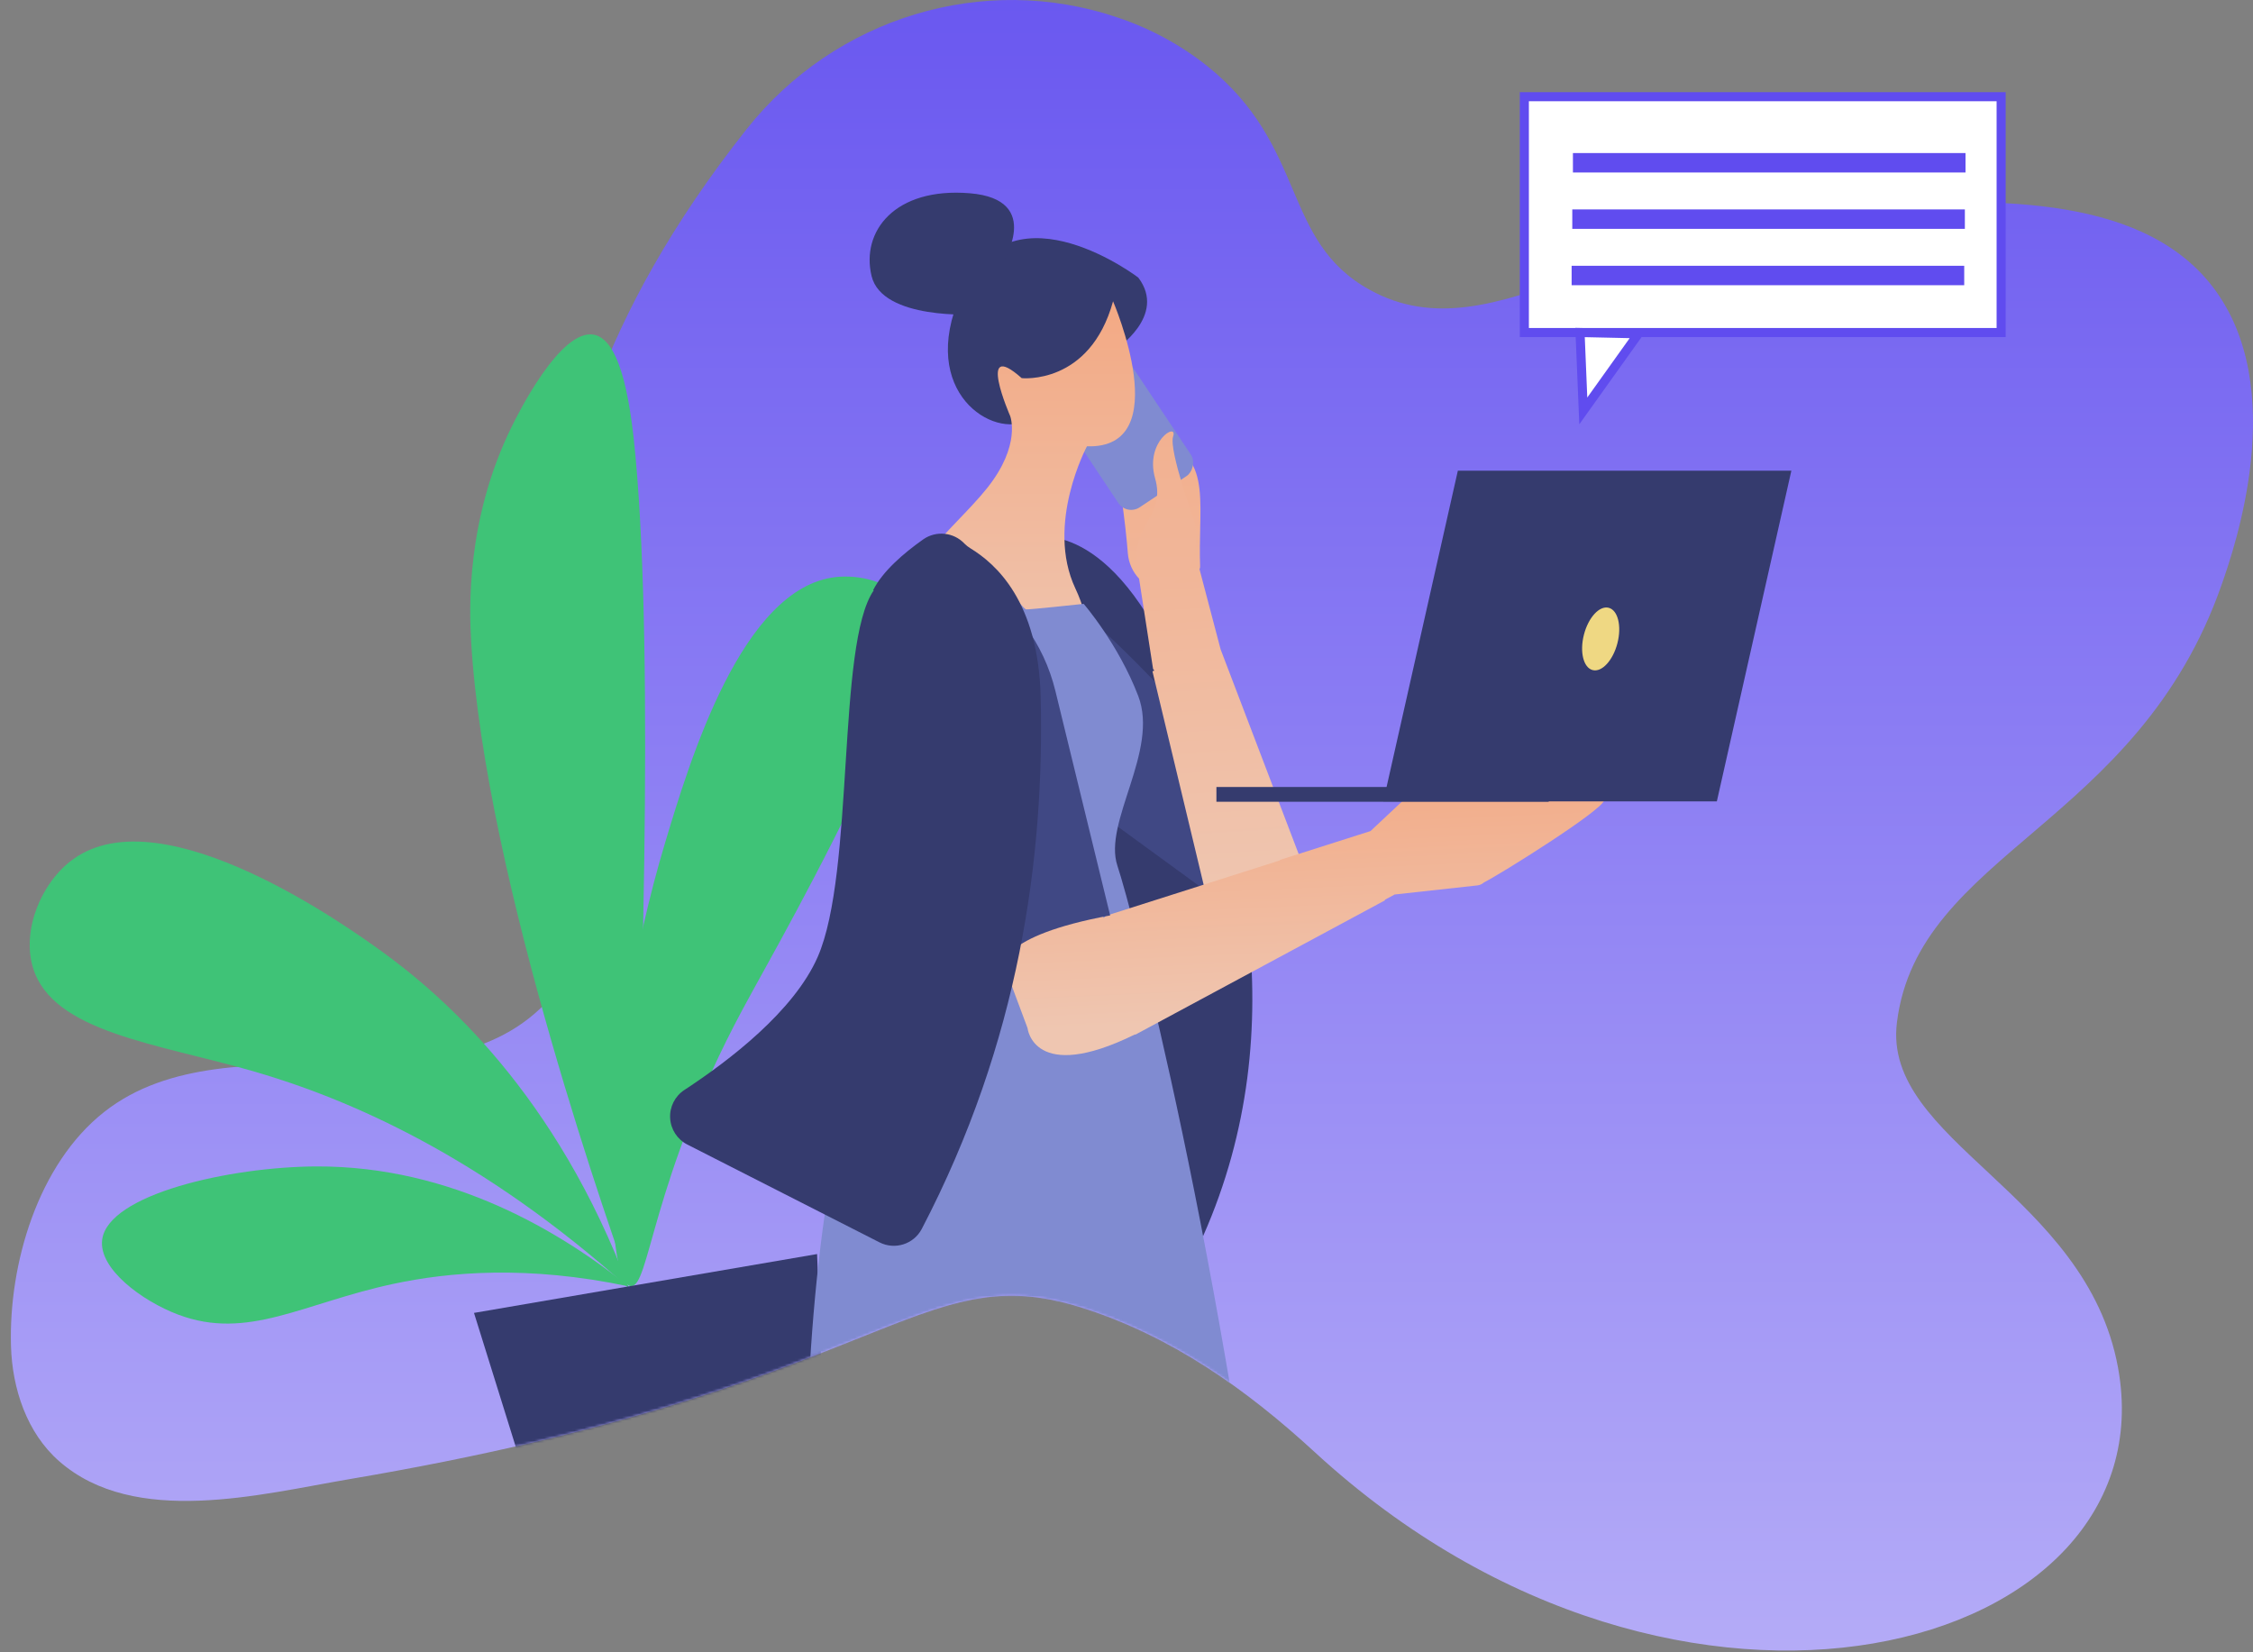 <svg width="900" height="660" viewBox="0 0 900 660" fill="none" xmlns="http://www.w3.org/2000/svg">
<rect x="0" y="0" width="900" height="660" fill="#808080" stroke="none"/>
<path fill-rule="evenodd" clip-rule="evenodd" d="M298.257 51.58C333.468 7.105 392.772 -11.266 446.475 7.007C459.438 11.325 471.544 17.881 482.246 26.376C522.466 58.591 511.646 96.145 547.145 115.764C597.727 143.72 649.823 84.128 747.964 81.478C790.137 80.339 854.013 75.682 883.883 114.539C914.886 154.871 892.508 219.106 887.556 233.316C853.927 329.842 766.205 340.524 757.759 408.421C751.863 455.818 833.424 476.67 846.099 546.378C866.797 660.22 671.718 714.821 525.227 580.074C497.858 554.9 467.84 533.583 432.04 522.297C365.787 501.41 354.616 554.418 139.383 590.869C104.242 596.82 53.799 610.166 23.584 583.627C10.757 572.362 4.889 554.762 4.39 537.698C3.434 505.019 15.096 465.016 41.644 444.142C93.031 403.739 182.507 449.767 223.874 393.723C252.199 355.349 218.69 313.205 221.425 236.986C223.067 191.253 237.959 127.741 298.257 51.58Z" fill="url(#paint0_linear)"/>
<rect x="799.947" y="132.295" width="191.023" height="93.675" transform="rotate(-180 799.947 132.295)" fill="white"/>
<path fill-rule="evenodd" clip-rule="evenodd" d="M656.68 131.274L632.19 164.132L629.74 121.275C629.74 121.275 657.904 118.009 656.68 131.274Z" fill="white"/>
<path fill-rule="evenodd" clip-rule="evenodd" d="M801.202 36.808H607.111V134.63H801.202V36.808ZM610.738 40.432H797.58L797.582 131.007H610.738V40.432Z" fill="#604CEF"/>
<path fill-rule="evenodd" clip-rule="evenodd" d="M657.934 131.601L629.289 130.965L630.88 169.478L657.934 131.601ZM634.065 158.786L633.068 134.673L651.004 135.069L634.065 158.786Z" fill="#604CEF"/>
<rect x="785.158" y="68.899" width="156.825" height="7.763" transform="rotate(-180 785.158 68.899)" fill="#604CEF"/>
<rect x="784.9" y="91.413" width="156.825" height="7.763" transform="rotate(-180 784.9 91.413)" fill="#604CEF"/>
<rect x="784.641" y="113.927" width="156.825" height="7.763" transform="rotate(-180 784.641 113.927)" fill="#604CEF"/>
<mask id="mask0" mask-type="alpha" maskUnits="userSpaceOnUse" x="0" y="0" width="900" height="600">
<path fill-rule="evenodd" clip-rule="evenodd" d="M298.256 51.58C333.467 7.105 392.771 -11.266 446.474 7.007C459.437 11.325 471.543 17.881 482.245 26.376C522.465 58.591 511.645 96.145 547.144 115.764C597.726 143.72 649.822 84.128 747.962 81.478C790.136 80.339 854.011 75.682 883.881 114.539C914.885 154.871 892.506 219.106 887.555 233.316C853.926 329.842 766.203 340.524 757.757 408.421C747.962 537.698 688.824 583.627 525.225 580.074C497.857 554.9 467.838 533.583 432.039 522.297C365.785 501.41 354.615 554.418 139.381 590.869C104.241 596.82 53.797 610.166 23.582 583.627C10.755 572.362 4.887 554.762 4.388 537.698C-0.296 377.547 -15.49 396.554 61.45 292.318C140.727 184.916 239.847 125.356 298.256 51.58Z" fill="white"/>
</mask>
<g mask="url(#mask0)">
<path fill-rule="evenodd" clip-rule="evenodd" d="M252.069 514.489C246.279 498.47 193.823 351.692 188.208 256.31C187.454 243.495 186.124 207.472 204.452 170.338C206.615 165.954 223.861 131.008 237.315 133.709C248.658 135.987 252.214 164.004 253.937 183.054C261.364 265.209 256.275 418.881 252.069 514.489Z" fill="#3FC377"/>
<path fill-rule="evenodd" clip-rule="evenodd" d="M251.932 513.697C241.145 512.129 239.621 423.441 265.631 336.818C275.454 304.104 296.291 234.719 333.844 230.512C343.159 229.469 355.525 232.209 361.642 240.424C371.352 253.463 361.783 275.552 350.556 299.413C326.21 351.16 306.466 384.893 296.603 403.273C259.986 471.525 259.484 514.794 251.932 513.697Z" fill="#3FC377"/>
<path fill-rule="evenodd" clip-rule="evenodd" d="M251.275 514.625C222.186 436.754 176.458 397.311 152.319 379.906C139.926 370.97 65.514 317.315 29.38 343.091C16.434 352.325 8.585 371.623 13.2 386.644C21.092 412.332 62.769 416.825 101.009 427.855C139.201 438.87 192.335 461.704 251.275 514.625Z" fill="#3FC377"/>
<path fill-rule="evenodd" clip-rule="evenodd" d="M251.139 513.833C224.28 492.302 180.682 465.684 126.297 465.925C91.909 466.077 43.061 477.015 40.803 495.271C39.381 506.775 56.657 519.655 71.206 525.124C99.029 535.582 121.093 520.529 157.176 512.824C179.217 508.118 210.625 505.268 251.139 513.833Z" fill="#3FC377"/>
<path fill-rule="evenodd" clip-rule="evenodd" d="M326.402 500.922L189.344 524.432L225.584 640.613L330.953 622.538L326.402 500.922Z" fill="#353B6E"/>
<mask id="mask1" mask-type="alpha" maskUnits="userSpaceOnUse" x="4" y="0" width="922" height="744">
<path fill-rule="evenodd" clip-rule="evenodd" d="M298.257 51.58C333.468 7.105 392.772 -11.266 446.475 7.007C459.438 11.325 471.544 17.881 482.246 26.376C522.466 58.591 511.646 96.145 547.145 115.764C597.727 143.72 649.823 84.128 747.964 81.478C790.137 80.339 854.013 75.682 883.882 114.539C914.886 154.871 892.507 219.106 887.556 233.316C853.927 329.842 766.205 340.524 757.759 408.421C751.863 455.818 789.299 503.003 816.536 525.974C833.451 540.239 852.061 545.931 871.948 554.243C892.676 562.909 907.874 580.463 916.11 601.15C933.869 645.762 929.594 714.94 878.781 735.973C865.564 741.446 851.047 743.109 836.742 743.068C786.558 742.932 733.889 723.947 688.867 702.867C624.807 672.876 576.595 627.325 525.227 580.074C497.858 554.9 467.84 533.583 432.04 522.297C365.787 501.41 354.616 554.418 139.383 590.869C104.242 596.82 53.799 610.166 23.584 583.627C10.757 572.362 4.889 554.762 4.39 537.698C3.434 505.019 15.096 465.016 41.644 444.142C93.031 403.739 182.507 449.767 223.874 393.723C252.199 355.349 218.69 313.205 221.425 236.986C223.067 191.253 237.959 127.741 298.257 51.58Z" fill="white"/>
</mask>
<g mask="url(#mask1)">
<path fill-rule="evenodd" clip-rule="evenodd" d="M411.836 214.949C411.836 214.949 441.019 205.208 468.207 264.34C495.396 323.472 517.973 409.385 480.577 493.801L361.355 471.812C361.355 471.812 407.669 426.81 412.373 389.336C417.077 351.861 382.806 264.203 392.679 241.254C402.553 218.306 411.836 214.949 411.836 214.949Z" fill="#353B6E"/>
<path fill-rule="evenodd" clip-rule="evenodd" d="M495.997 310.323C495.997 310.323 476.883 328.972 482.861 356.691L391.952 290.393C391.952 290.393 363.809 233.739 395.804 224.021C417.213 217.517 495.997 310.323 495.997 310.323Z" fill="#404884"/>
<path fill-rule="evenodd" clip-rule="evenodd" d="M479.167 227.364C479.336 227.037 479.428 226.672 479.413 226.253C479.214 220.945 479.327 215.936 479.432 211.274C479.696 199.523 479.91 189.98 474.969 183.413C467.953 174.088 454.028 174.605 449.403 184.554C447.82 187.96 447.046 192.182 447.806 197.384C449.312 207.676 450.117 215.682 450.547 221.122C450.876 224.951 452.499 228.455 455.023 231.14L460.617 267.211C460.737 267.377 460.861 267.524 460.984 267.672C461.031 267.728 461.078 267.784 461.124 267.84L460.372 268.164L480.998 354.149C521.987 374.9 520.362 345.285 520.362 345.285L487.559 259.288L487.57 259.276L479.167 227.364Z" fill="url(#paint1_linear)"/>
<rect x="440.939" y="129.379" width="68.916" height="34.821" rx="6.155" transform="rotate(56.344 440.939 129.379)" fill="#808BD1"/>
<path fill-rule="evenodd" clip-rule="evenodd" d="M477.348 208.827C477.348 208.827 466.775 179.825 468.624 174.33C470.613 168.418 457.206 176.239 461.428 191.071C465.65 205.903 452.661 209.169 454.08 224.746C455.499 240.322 481.329 237.313 477.348 208.827Z" fill="url(#paint2_linear)"/>
<path fill-rule="evenodd" clip-rule="evenodd" d="M445.512 139.642C445.512 139.642 466.329 126.173 454.696 110.866C454.696 110.866 405.715 73.516 385.511 113.928C365.307 154.339 394.695 174.539 409.389 168.418C424.083 162.298 445.512 139.642 445.512 139.642Z" fill="#353B6E"/>
<path fill-rule="evenodd" clip-rule="evenodd" d="M444.632 120.345C444.632 120.345 470.12 179.432 434.205 178.273C434.205 178.273 417.516 209.348 429.571 235.042C455.142 289.549 366.43 278.488 360.637 254.158C354.845 229.829 380.332 212.45 394.237 195.072C408.141 177.694 403.505 166.108 403.505 166.108C403.505 166.108 389.8 134.744 408.139 151.047C408.136 151.047 435.362 153.944 444.632 120.345Z" fill="url(#paint3_linear)"/>
<path fill-rule="evenodd" clip-rule="evenodd" d="M375.714 214.949C394.082 216.173 404.889 240.27 409.824 243.403C410.216 243.652 432.894 241.206 432.894 241.206C432.894 241.206 446.736 257.194 454.693 278.013C463.071 299.925 440.572 328.428 446.365 345.807C452.158 363.186 488.074 497.577 511.244 691.056C511.244 691.056 413.118 697.108 324.717 693.373C324.717 693.373 305.021 458.186 366.425 371.295C366.425 371.295 344.554 283.064 349.402 246.701C350.946 235.139 375.631 215.003 375.714 214.949Z" fill="#808BD1"/>
<path fill-rule="evenodd" clip-rule="evenodd" d="M592.807 352.467C592.072 353.144 591.138 353.567 590.144 353.673L557.125 357.298L553.135 359.447C553.191 359.501 553.246 359.555 553.302 359.61L480.31 398.885L475.403 401.525L453.573 413.271C453.573 413.271 453.511 413.245 453.392 413.192C412.751 433.165 410.463 410.644 410.463 410.644L393.93 366.38L435.41 353.422L440.913 366.673C441.16 366.397 441.413 366.12 441.672 365.842L479.685 353.74L493.324 349.398L511.508 343.609C511.39 343.582 511.271 343.555 511.152 343.529L547.459 331.97L559.955 320.257L567.798 312.909H577.71L577.711 312.91H630.662C630.84 314.03 633.248 315.05 635.675 316.079C638.343 317.209 641.034 318.349 640.82 319.644C640.164 323.647 599.472 349.142 592.809 352.465L592.807 352.467Z" fill="url(#paint4_linear)"/>
<path fill-rule="evenodd" clip-rule="evenodd" d="M400.934 386.012C400.934 386.012 398.483 373.977 443.462 365.657L421.597 275.997C416.982 257.075 405.046 240.591 388.129 230.938C376.28 224.177 364.249 223.904 354.897 235.153C340.592 252.36 400.934 386.012 400.934 386.012Z" fill="#404884"/>
<path fill-rule="evenodd" clip-rule="evenodd" d="M400.206 105.356C400.206 105.356 417.349 79.641 387.349 77.192C357.349 74.744 343.879 92.497 348.165 110.254C352.45 128.011 389.798 125.559 389.798 125.559L400.206 105.356Z" fill="#353B6E"/>
<path fill-rule="evenodd" clip-rule="evenodd" d="M415.708 278.335C414.769 239.958 397.59 225.09 387.64 219.015C386.795 218.503 386.016 217.89 385.319 217.191L385.227 217.097C380.921 212.579 373.967 211.868 368.836 215.421C361.014 220.941 352.562 228.192 348.775 235.765L349.036 235.819C334.15 257.238 341.524 348.314 326.625 382.284C317.182 403.815 291.45 423.557 273.369 435.395C269.611 437.865 267.452 442.148 267.701 446.639C267.95 451.129 270.57 455.147 274.579 457.186L351.323 496.248C357.47 499.389 365 497 368.212 490.889C407.322 415.927 417.272 342.251 415.708 278.335Z" fill="#353B6E"/>
<path fill-rule="evenodd" clip-rule="evenodd" d="M582.366 188.01H715.593L685.821 320.12H552.594L582.366 188.01Z" fill="#353B6E"/>
<path fill-rule="evenodd" clip-rule="evenodd" d="M646.102 256.942C647.874 250.071 646.318 243.729 642.626 242.777C638.935 241.824 634.505 246.623 632.733 253.494C630.96 260.365 632.516 266.707 636.208 267.659C639.9 268.611 644.329 263.813 646.102 256.942Z" fill="#EFD883"/>
<rect x="485.92" y="314.357" width="132.738" height="5.899" fill="#353B6E"/>
</g>
</g>
<defs>
<linearGradient id="paint0_linear" x1="452.168" y1="0" x2="452.168" y2="659.302" gradientUnits="userSpaceOnUse">
<stop stop-color="#6A58F0"/>
<stop offset="1" stop-color="#B4ABF7"/>
</linearGradient>
<linearGradient id="paint1_linear" x1="469.906" y1="124.673" x2="483.941" y2="361.526" gradientUnits="userSpaceOnUse">
<stop stop-color="#F3A984"/>
<stop offset="1" stop-color="#EFC6B1"/>
</linearGradient>
<linearGradient id="paint2_linear" x1="465.868" y1="172.348" x2="465.868" y2="234.081" gradientUnits="userSpaceOnUse">
<stop stop-color="#F2B191"/>
<stop offset="1" stop-color="#F1B699"/>
</linearGradient>
<linearGradient id="paint3_linear" x1="406.6" y1="120.345" x2="406.6" y2="274.242" gradientUnits="userSpaceOnUse">
<stop stop-color="#F3A984"/>
<stop offset="1" stop-color="#EFC6B1"/>
</linearGradient>
<linearGradient id="paint4_linear" x1="497.56" y1="303.84" x2="502.169" y2="407.538" gradientUnits="userSpaceOnUse">
<stop stop-color="#F3A984"/>
<stop offset="1" stop-color="#EFC6B1"/>
</linearGradient>
</defs>
</svg>
